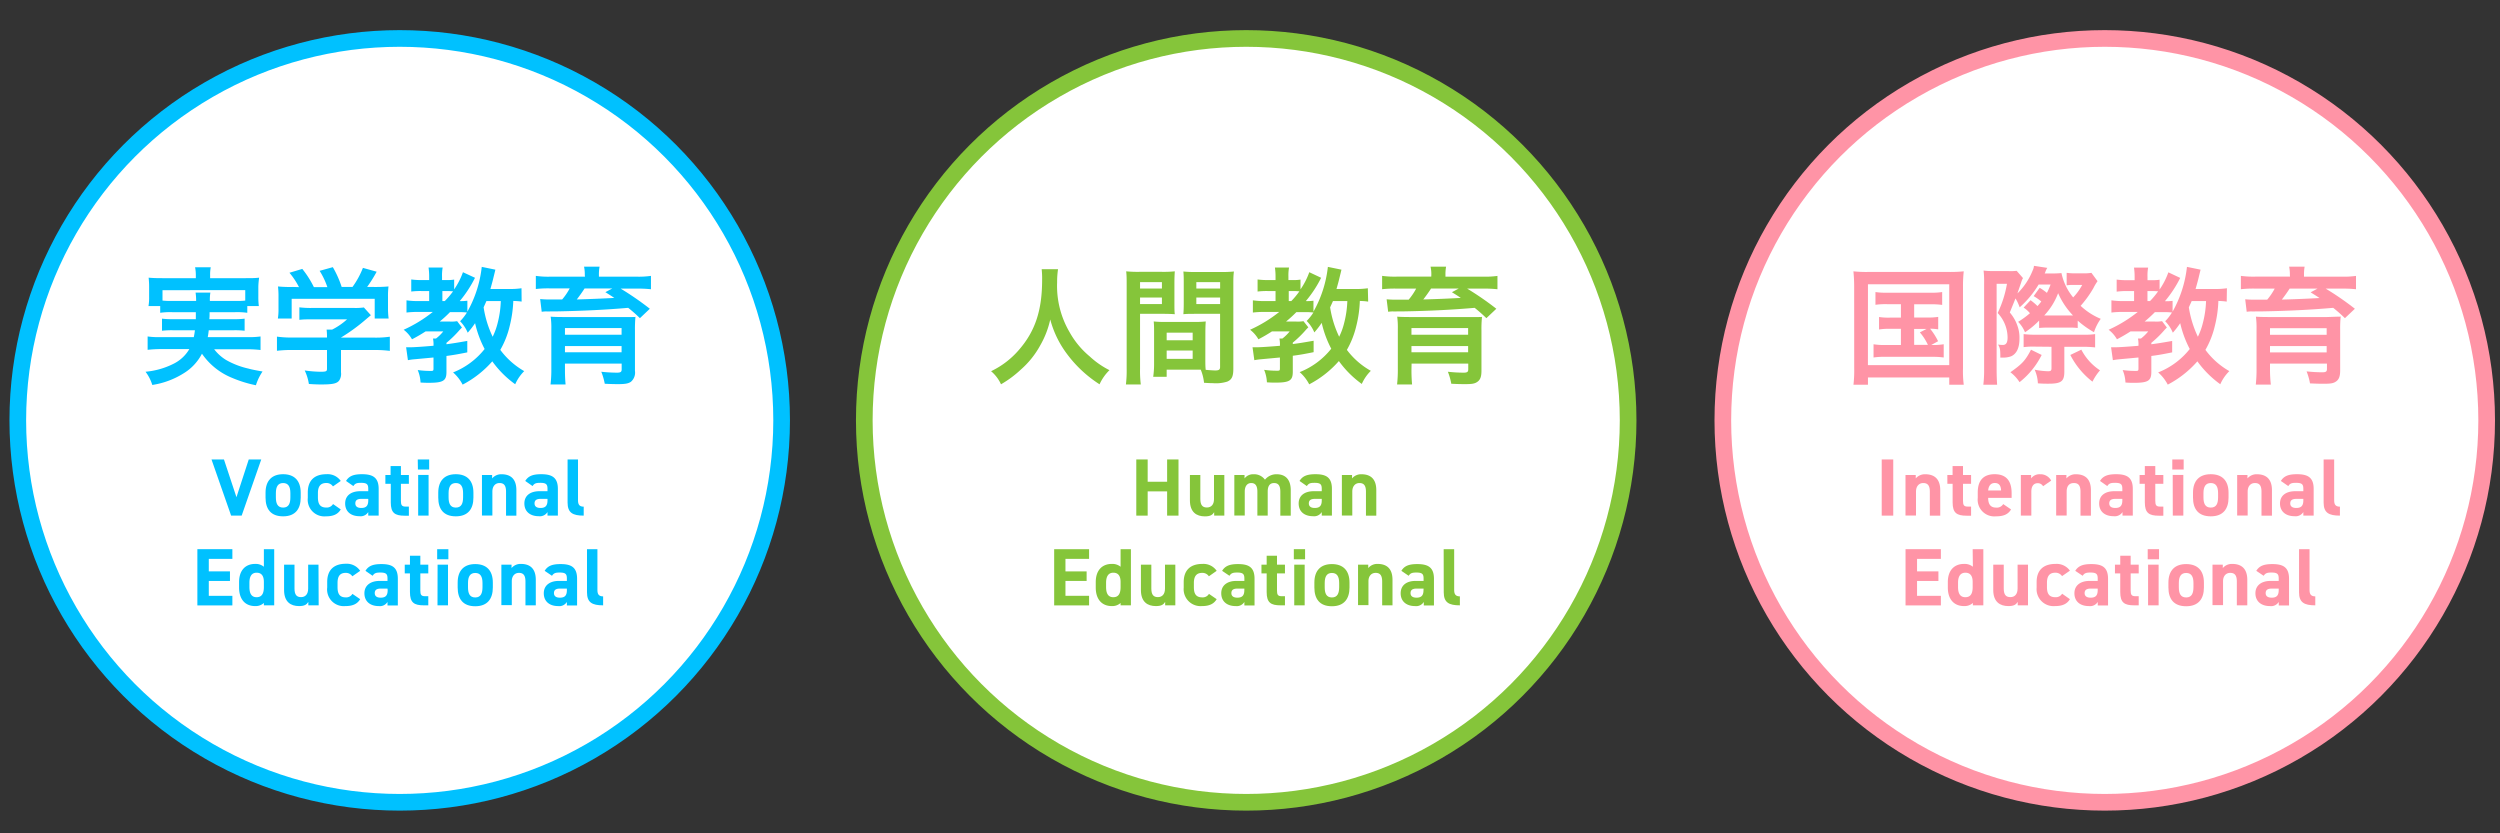 <svg id="レイヤー_1" data-name="レイヤー 1" xmlns="http://www.w3.org/2000/svg" viewBox="0 0 600 200"><rect x="0" y="0" width="600" height="200" fill="#333333" stroke="none"/><defs><style>.cls-1,.cls-2,.cls-3{fill:#fff;stroke-miterlimit:10;stroke-width:4px;}.cls-1{stroke:#00c1ff;}.cls-2{stroke:#85c53a;}.cls-3{stroke:#ff94a6;}.cls-4{fill:#00c1ff;}.cls-5{fill:#ff94a6;}.cls-6{fill:#85c53a;}</style></defs><circle class="cls-1" cx="95.93" cy="100.89" r="91.66"/><circle class="cls-2" cx="299.09" cy="100.89" r="91.66"/><circle class="cls-3" cx="505.14" cy="100.89" r="91.66"/><path class="cls-4" d="M41.32,74.92a17.06,17.06,0,0,0-2.87.15V73.45H35.64a12.1,12.1,0,0,0,.15-2.26V68.93a19.29,19.29,0,0,0-.12-2.29c1,.09,1.83.12,3.36.12H47v-.7a9.71,9.71,0,0,0-.18-1.92h3.76a9.41,9.41,0,0,0-.15,1.92v.7h8.37c1.55,0,2.35,0,3.39-.12A18,18,0,0,0,62,68.87v2.32a17,17,0,0,0,.12,2.26H59.35v1.62a17.84,17.84,0,0,0-2.91-.15H50.3c0,1,0,1-.06,1.68H56a19,19,0,0,0,2.71-.12v2.9A20.13,20.13,0,0,0,56,79.26h-5.9c-.09.76-.12,1-.24,1.65h9.53a19.63,19.63,0,0,0,3.14-.16V84a27.23,27.23,0,0,0-3.3-.18H51.4a10.49,10.49,0,0,0,2.85,2.57,19.42,19.42,0,0,0,5.37,2.07c.77.22,1.71.4,3.39.7a12.44,12.44,0,0,0-1.59,3.3,29.28,29.28,0,0,1-5.71-1.77,16.12,16.12,0,0,1-7.24-5.8A11.93,11.93,0,0,1,44,89.64a19.68,19.68,0,0,1-7.45,2.75,10.21,10.21,0,0,0-1.62-3.17,18.6,18.6,0,0,0,6.63-1.87,9,9,0,0,0,3.88-3.57H38.7a28.54,28.54,0,0,0-3.27.18V80.75a18.58,18.58,0,0,0,3.08.16h8c.12-.58.18-.92.27-1.65H41.63a20.43,20.43,0,0,0-2.75.12v-2.9a19.59,19.59,0,0,0,2.75.12H47c0-.85,0-.85,0-1.68Zm5.75-2.69a12.92,12.92,0,0,0-.13-2h3.55a10.1,10.1,0,0,0-.12,2h6.07c1.17,0,1.65,0,2.42-.09v-2.5H39v2.5a21.7,21.7,0,0,0,2.35.09Z"/><path class="cls-4" d="M70.2,84a28.2,28.2,0,0,0-3.73.19v-3.4a24.84,24.84,0,0,0,3.7.22h8.31v-.22a14.57,14.57,0,0,0-.09-1.68H79.7a16.08,16.08,0,0,0,3.6-2.47H74.9c-1.25,0-2.07,0-3.05.12v-3a22.57,22.57,0,0,0,3.08.15H85a14.11,14.11,0,0,0,2.33-.12l1.68,1.86-1.1.92a43.55,43.55,0,0,1-6.11,4.46v0h8a24.15,24.15,0,0,0,3.76-.22v3.4A28.6,28.6,0,0,0,89.78,84H81.84v5.35a2.89,2.89,0,0,1-.4,1.92c-.52.77-1.56,1-4.31,1-.39,0-1.4,0-3-.12a11.71,11.71,0,0,0-1-3.24,28.59,28.59,0,0,0,3.79.31c1.34,0,1.56-.1,1.56-.71V84Zm1.56-15.09a18.32,18.32,0,0,0-2.29-3.45l3.08-.92a23,23,0,0,1,2.78,4.37h3.24A18.42,18.42,0,0,0,76.71,65l3.17-.88A24.27,24.27,0,0,1,82,68.87h2.6a20.35,20.35,0,0,0,2.5-4.58l3.3.92a32.48,32.48,0,0,1-2.29,3.66h1.37a37.47,37.47,0,0,0,3.76-.12,19.47,19.47,0,0,0-.12,2.54v2.84a19,19,0,0,0,.15,2.32H89.93V71.71H70v4.74H66.69a13.64,13.64,0,0,0,.15-2.35V71.29a20.47,20.47,0,0,0-.12-2.54,29.76,29.76,0,0,0,3.6.12Z"/><path class="cls-4" d="M125.19,72.38a16.74,16.74,0,0,0-2-.15,29,29,0,0,1-.86,6,21,21,0,0,1-2.26,5.74,18.7,18.7,0,0,0,5.74,5.1,10.34,10.34,0,0,0-2.16,3.15,23.92,23.92,0,0,1-5.5-5.5,24.59,24.59,0,0,1-7.12,5.59,10,10,0,0,0-2.29-2.93,18.14,18.14,0,0,0,7.57-5.62,25.36,25.36,0,0,1-2.29-6.2,20.39,20.39,0,0,1-1.77,2.29,8.47,8.47,0,0,0-1.83-2.75A11.82,11.82,0,0,0,112.06,75a15.52,15.52,0,0,0-1.78-.09H108a29.49,29.49,0,0,1-2.47,2.26h2.35a8.25,8.25,0,0,0,1.83-.09l1.16,1.53c-.42.42-.64.67-.64.67a26.63,26.63,0,0,1-3.08,3v.34c1.65-.22,2.56-.37,5-.8l0,2.75c-2.45.49-3.36.64-5,.86v3.85c0,2.11-.8,2.59-4.22,2.59-.52,0-.91,0-2-.06a8.75,8.75,0,0,0-.68-3,21.24,21.24,0,0,0,3.24.21c.49,0,.55-.09.55-.61V85.8l-4.52.42a14.21,14.21,0,0,0-1.62.22l-.43-3.09h.86c1,0,3.18-.15,5.71-.37a7.26,7.26,0,0,0-.12-1.74h.73a9.74,9.74,0,0,0,1.74-1.71h-4.24a37.42,37.42,0,0,1-3.27,1.9,7.55,7.55,0,0,0-2-2.29,32.7,32.7,0,0,0,7-4.28h-3.51a23.5,23.5,0,0,0-2.81.15V72.08a18.86,18.86,0,0,0,2.87.18H103V69.85h-1.83a17.57,17.57,0,0,0-2.47.12v-2.9a18.3,18.3,0,0,0,2.53.15H103v-.85a14.65,14.65,0,0,0-.15-2.17h3.39a10.86,10.86,0,0,0-.15,2.2v.82h1.07A10.12,10.12,0,0,0,109,67.1v2.35a17.72,17.72,0,0,0,2.11-4.12L114,66.67a28.53,28.53,0,0,1-3.66,5.59,10.67,10.67,0,0,0,1.83-.09V74.8a28.08,28.08,0,0,0,3.45-10.75l3.27.67c-.18.76-.18.76-.55,2.26-.09.4-.28,1.07-.64,2.38h4.46a19.05,19.05,0,0,0,3-.18Zm-18.45-.12a19.07,19.07,0,0,0,2-2.35c-.31,0-.83-.06-1.23-.06h-1.34v2.41Zm10,0c-.31.71-.43.95-.67,1.5a25,25,0,0,0,2.17,7.06,16.36,16.36,0,0,0,1.19-3.27,23.84,23.84,0,0,0,.76-5.29Z"/><path class="cls-4" d="M140.35,66a8.94,8.94,0,0,0-.18-2h3.73a9.79,9.79,0,0,0-.16,2v.4h9a20.59,20.59,0,0,0,3.49-.19v3.21a27.24,27.24,0,0,0-3.27-.15h-4a71.24,71.24,0,0,1,7,4.83l-2.38,2.26a35,35,0,0,0-2.81-2.48c-5.29.46-10.66.73-17.35.86-.31,0-.77,0-1.32,0a8.12,8.12,0,0,1-1,0,7.26,7.26,0,0,0-1.09.09l-.37-3.06a19.67,19.67,0,0,0,2.41.1h2.87a14.39,14.39,0,0,0,1.81-2.66h-4.83a26.75,26.75,0,0,0-3.3.15V66.21a20.82,20.82,0,0,0,3.54.19h8.25Zm-4.76,22.82c0,1.41.06,2.51.15,3.45h-3.61a30.26,30.26,0,0,0,.19-3.85V79a18.61,18.61,0,0,0-.16-3c.74.06,1.81.09,3.46.09h13.59l2.54,0a3.26,3.26,0,0,1,.39,0c.09,0,.22,0,.37-.06a31.07,31.07,0,0,0-.12,3.27v9.71a2.89,2.89,0,0,1-.95,2.6c-.58.42-1.34.58-3,.58-.68,0-1.5,0-3.3-.09a15.3,15.3,0,0,0-.83-2.88,35.74,35.74,0,0,0,3.76.22c.89,0,1.13-.19,1.13-.8V87.26H135.59Zm13.59-10.08H135.59v1.59h13.59Zm-13.59,5.8h13.59V83.05H135.59Zm4.7-15.3c-.4.64-1.19,1.77-1.86,2.63,2.47-.07,6.47-.22,9-.37-.76-.52-1.07-.7-2.14-1.38l1.65-.88Z"/><path class="cls-4" d="M53.75,110.27l3,9.06,2.95-9.06h3L58,123.75H55.47l-4.71-13.48Z"/><path class="cls-4" d="M72.17,119.43c0,2.68-1.27,4.49-4.22,4.49s-4.22-1.75-4.22-4.49v-1.17c0-2.93,1.55-4.45,4.22-4.45s4.22,1.52,4.22,4.45Zm-2.48-.08v-1c0-1.56-.51-2.42-1.74-2.42s-1.74.86-1.74,2.42v1c0,1.41.36,2.47,1.74,2.47S69.69,120.76,69.69,119.35Z"/><path class="cls-4" d="M81.78,122.26c-.68,1.16-1.8,1.66-3.55,1.66a4,4,0,0,1-4.36-4.41v-1.33c0-2.85,1.58-4.37,4.49-4.37a3.83,3.83,0,0,1,3.42,1.62l-1.87,1.31a1.85,1.85,0,0,0-1.61-.82c-1.4,0-2,.86-2,2.42v1c0,1.41.37,2.47,2,2.47a1.74,1.74,0,0,0,1.63-.84Z"/><path class="cls-4" d="M86.45,117.89h1.93v-.57c0-1.09-.33-1.44-1.73-1.44-1,0-1.43.13-1.84.78l-1.76-1.23c.72-1.19,1.82-1.62,3.83-1.62,2.52,0,4,.74,4,3.53v6.41H88.38v-.86a2.14,2.14,0,0,1-2.11,1c-2,0-3.43-1.07-3.43-3.06S84.4,117.89,86.45,117.89Zm1.93,1.84H86.74c-1,0-1.46.33-1.46,1.09s.56,1.09,1.42,1.09c1.14,0,1.68-.49,1.68-1.81Z"/><path class="cls-4" d="M92.49,114h1.25v-2.15h2.48V114h1.91v2.11H96.22v4.08c0,1,.19,1.39,1.11,1.39h.8v2.19h-1c-2.37,0-3.34-.67-3.34-3.18v-4.48H92.49Z"/><path class="cls-4" d="M100.26,110.27H103v2.42h-2.7Zm.1,3.71h2.5v9.77h-2.5Z"/><path class="cls-4" d="M113.62,119.43c0,2.68-1.27,4.49-4.22,4.49s-4.22-1.75-4.22-4.49v-1.17c0-2.93,1.55-4.45,4.22-4.45s4.22,1.52,4.22,4.45Zm-2.48-.08v-1c0-1.56-.51-2.42-1.74-2.42s-1.74.86-1.74,2.42v1c0,1.41.36,2.47,1.74,2.47S111.14,120.76,111.14,119.35Z"/><path class="cls-4" d="M115.67,114h2.44v.82a2.85,2.85,0,0,1,2.25-1c2,0,3.57.94,3.57,3.83v6.11h-2.48V118c0-1.53-.54-2.07-1.56-2.07s-1.72.76-1.72,2.05v5.74h-2.5Z"/><path class="cls-4" d="M129.46,117.89h1.94v-.57c0-1.09-.34-1.44-1.74-1.44-1,0-1.43.13-1.84.78l-1.76-1.23c.73-1.19,1.82-1.62,3.83-1.62,2.52,0,4,.74,4,3.53v6.41H131.4v-.86a2.15,2.15,0,0,1-2.11,1c-2,0-3.44-1.07-3.44-3.06S127.41,117.89,129.46,117.89Zm1.94,1.84h-1.64c-1,0-1.47.33-1.47,1.09s.57,1.09,1.43,1.09c1.13,0,1.68-.49,1.68-1.81Z"/><path class="cls-4" d="M136.22,110.27h2.5v9.79c0,1,.31,1.54,1.37,1.54v2.15c-2.64,0-3.87-.68-3.87-3.13Z"/><path class="cls-4" d="M55.77,131.8v2.33H50.11v3h5.08v2.3H50.11V143h5.66v2.3h-8.4V131.8Z"/><path class="cls-4" d="M63.33,131.8h2.48v13.48H63.33v-.57a2.92,2.92,0,0,1-2.09.75c-2.56,0-3.86-1.82-3.86-4.42v-1.33c0-2.85,1.54-4.37,3.86-4.37a3.08,3.08,0,0,1,2.09.68Zm0,9.09v-1.23c0-1.43-.56-2.21-1.74-2.21s-1.73.86-1.73,2.42v1c0,1.4.39,2.46,1.73,2.46S63.33,142.29,63.33,140.89Z"/><path class="cls-4" d="M76.48,145.28H74v-.82c-.41.66-.94,1-2.23,1-2,0-3.59-1-3.59-3.85v-6.09h2.5v5.72c0,1.54.54,2.07,1.58,2.07s1.7-.71,1.7-2.05v-5.74h2.48Z"/><path class="cls-4" d="M86.44,143.8c-.68,1.15-1.8,1.66-3.56,1.66A4,4,0,0,1,78.53,141v-1.33c0-2.85,1.58-4.37,4.49-4.37A3.85,3.85,0,0,1,86.44,137l-1.88,1.31a1.84,1.84,0,0,0-1.6-.82c-1.4,0-1.95.86-1.95,2.42v1c0,1.4.37,2.46,1.95,2.46a1.72,1.72,0,0,0,1.62-.84Z"/><path class="cls-4" d="M91.11,139.42H93v-.57c0-1.09-.33-1.44-1.74-1.44-1,0-1.42.14-1.83.78L87.71,137c.72-1.19,1.82-1.62,3.83-1.62,2.52,0,3.94.74,3.94,3.53v6.41H93v-.86a2.13,2.13,0,0,1-2.11,1c-2,0-3.43-1.08-3.43-3.07S89.06,139.42,91.11,139.42ZM93,141.26H91.4c-1,0-1.46.33-1.46,1.09s.56,1.09,1.42,1.09c1.14,0,1.68-.48,1.68-1.81Z"/><path class="cls-4" d="M97.14,135.52h1.25v-2.15h2.49v2.15h1.91v2.1h-1.91v4.09c0,1,.19,1.38,1.11,1.38h.8v2.19h-1.06c-2.36,0-3.34-.66-3.34-3.18v-4.48H97.14Z"/><path class="cls-4" d="M104.92,131.8h2.69v2.43h-2.69Zm.1,3.72h2.5v9.76H105Z"/><path class="cls-4" d="M118.28,141c0,2.68-1.27,4.5-4.22,4.5s-4.22-1.76-4.22-4.5v-1.17c0-2.93,1.54-4.45,4.22-4.45s4.22,1.52,4.22,4.45Zm-2.48-.07v-1c0-1.56-.51-2.42-1.74-2.42s-1.74.86-1.74,2.42v1c0,1.4.35,2.46,1.74,2.46S115.8,142.29,115.8,140.89Z"/><path class="cls-4" d="M120.33,135.52h2.44v.82a2.81,2.81,0,0,1,2.25-1c2,0,3.57.94,3.57,3.83v6.11h-2.48v-5.72c0-1.53-.55-2.07-1.56-2.07s-1.72.76-1.72,2v5.74h-2.5Z"/><path class="cls-4" d="M134.12,139.42h1.93v-.57c0-1.09-.33-1.44-1.73-1.44-1,0-1.43.14-1.84.78L130.72,137c.72-1.19,1.82-1.62,3.83-1.62,2.52,0,3.95.74,3.95,3.53v6.41h-2.45v-.86a2.13,2.13,0,0,1-2.11,1c-2,0-3.43-1.08-3.43-3.07S132.07,139.42,134.12,139.42Zm1.93,1.84h-1.64c-1,0-1.46.33-1.46,1.09s.57,1.09,1.42,1.09c1.14,0,1.68-.48,1.68-1.81Z"/><path class="cls-4" d="M140.88,131.8h2.5v9.79c0,1,.31,1.54,1.37,1.54v2.15c-2.64,0-3.87-.68-3.87-3.12Z"/><path class="cls-5" d="M445,68.81c0-1.31-.06-2.44-.18-3.69a29,29,0,0,0,3.6.15h19.28a31.83,31.83,0,0,0,3.6-.15,31.9,31.9,0,0,0-.18,3.66V88.39a25,25,0,0,0,.18,3.94h-3.48V90.59H448.31v1.74h-3.48a29.33,29.33,0,0,0,.18-4Zm3.3,18.82h19.52V68.23H448.31ZM452.89,73a17.47,17.47,0,0,0-2.78.15V70.09a15.77,15.77,0,0,0,2.78.16h10.39a16.05,16.05,0,0,0,2.84-.16v3.09a18.08,18.08,0,0,0-2.84-.15H459.4V76.2h3.15a14.23,14.23,0,0,0,2.62-.15v3a11.39,11.39,0,0,0-1.95-.16,15.26,15.26,0,0,1,1.92,3l-1.65.91a16,16,0,0,0,3-.18V85.8a18.54,18.54,0,0,0-2.88-.16H452.56a17.17,17.17,0,0,0-2.91.16V82.62a15.54,15.54,0,0,0,2.91.18h3.66V78.92H453.6a14,14,0,0,0-2.63.16v-3a14.49,14.49,0,0,0,2.63.15h2.62V73Zm6.51,9.77h3.3a13.07,13.07,0,0,0-1.93-3l1.62-.83h-3Z"/><path class="cls-5" d="M487.33,72.05A13.24,13.24,0,0,1,489,73.46c.36-.4.52-.59.91-1.1a12.35,12.35,0,0,0-1.83-1.29l1.44-2a14.15,14.15,0,0,1,1.74,1.22,16.65,16.65,0,0,0,.88-2h-2.87a23.54,23.54,0,0,1-4.55,5.47,10.72,10.72,0,0,0-1-2.14L482.35,75a9.73,9.73,0,0,1,2.08,4,8.41,8.41,0,0,1,.24,2.33c0,2.16-.7,3.6-2,4.18a5.5,5.5,0,0,1-2.13.31h-.46c0-1.93-.06-2.33-.55-3.12a10.68,10.68,0,0,0,1.16.09c.79,0,1.13-.58,1.13-1.8a8.67,8.67,0,0,0-2.38-5.87,26.25,26.25,0,0,0,2.23-7h-2.48V88.55c0,1.62.06,2.93.12,3.78H476a28.74,28.74,0,0,0,.19-3.78V67.93a23.64,23.64,0,0,0-.13-3,13.54,13.54,0,0,0,2.05.12h3.7A12.84,12.84,0,0,0,484,65l1.52,1.74a4.23,4.23,0,0,0-.42,1c-.19.55-.58,1.68-.92,2.69a16.08,16.08,0,0,0,3.64-5.47,3.11,3.11,0,0,0,.33-1.16l3.21.49a3.94,3.94,0,0,0-.46.92c0,.06,0,.06-.18.42h1.53a22.68,22.68,0,0,0,2.5-.09,13.53,13.53,0,0,0,2.81,5.84,13.27,13.27,0,0,0,2.17-3h-2.41a9.92,9.92,0,0,0-1.32.1v-3a12.28,12.28,0,0,0,1.84.12h2.1a10.28,10.28,0,0,0,2-.12l1.47,2a12.29,12.29,0,0,0-1,1.68,25.71,25.71,0,0,1-3.06,4.24,15.85,15.85,0,0,0,4.83,3.12,11.41,11.41,0,0,0-1.62,3.21,22.3,22.3,0,0,1-3.91-2.78v1.77a13.12,13.12,0,0,0-1.86-.09h-5.68a14.43,14.43,0,0,0-1.72.09V76.94A20.45,20.45,0,0,1,486,79.75a7.59,7.59,0,0,0-1.65-2.51,20.85,20.85,0,0,0,2.84-2.07,7.34,7.34,0,0,0-1.52-1.35ZM490,85.19a19.24,19.24,0,0,1-5.31,6.53,9,9,0,0,0-2.2-2.38c2.84-2,3.6-2.81,4.95-5.41Zm-1.64-2a18.07,18.07,0,0,0-2.69.12V80.18a20,20,0,0,0,2.84.15h11.42a16.11,16.11,0,0,0,2.9-.15v3.2a25.41,25.41,0,0,0-2.87-.15h-4.52v5.93c0,2.38-.73,2.93-3.85,2.93-.52,0-1.37,0-2.5-.09a8.81,8.81,0,0,0-.77-3.27,20.11,20.11,0,0,0,3.18.37c.7,0,.86-.16.86-.77v-5.1Zm9.16-7.48a18.37,18.37,0,0,1-3.57-5.35,16.06,16.06,0,0,1-3.33,5.35h6.9Zm2,8.21A13.2,13.2,0,0,0,504,88.88a13,13,0,0,0-1.81,2.72,19,19,0,0,1-5.31-6.41Z"/><path class="cls-5" d="M534.41,72.39a14.69,14.69,0,0,0-2-.16,28.46,28.46,0,0,1-.85,6,21,21,0,0,1-2.26,5.74,18.59,18.59,0,0,0,5.74,5.1,10.2,10.2,0,0,0-2.17,3.15,24.12,24.12,0,0,1-5.5-5.5,24.4,24.4,0,0,1-7.11,5.59,10,10,0,0,0-2.3-2.93,18.11,18.11,0,0,0,7.58-5.62,25.36,25.36,0,0,1-2.29-6.2,21.64,21.64,0,0,1-1.77,2.29,8.51,8.51,0,0,0-1.84-2.75A11.37,11.37,0,0,0,521.27,75a15.45,15.45,0,0,0-1.77-.09h-2.32a33,33,0,0,1-2.47,2.26h2.35a8.3,8.3,0,0,0,1.83-.09l1.16,1.53c-.43.42-.64.67-.64.67a25.15,25.15,0,0,1-3.09,3v.34c1.65-.21,2.57-.37,5-.79l0,2.74c-2.44.49-3.36.65-5,.86v3.85c0,2.11-.79,2.6-4.21,2.6-.52,0-.92,0-2-.07a8.78,8.78,0,0,0-.67-3,21.24,21.24,0,0,0,3.24.21c.49,0,.55-.09.55-.61V85.8l-4.52.42c-.77.07-1.1.13-1.62.22l-.43-3.09h.86c1,0,3.17-.15,5.71-.36a7.31,7.31,0,0,0-.12-1.75h.73a10.08,10.08,0,0,0,1.74-1.71h-4.24c-1.2.77-2.05,1.26-3.27,1.9a7.69,7.69,0,0,0-2-2.29,32.3,32.3,0,0,0,7-4.28h-3.52a23.62,23.62,0,0,0-2.81.15V72.08a19,19,0,0,0,2.88.18h2.56V69.85h-1.83A17.82,17.82,0,0,0,508,70v-2.9a18.57,18.57,0,0,0,2.54.15h1.77v-.85a14.65,14.65,0,0,0-.15-2.17h3.39a10.86,10.86,0,0,0-.15,2.2v.82h1.07a10.12,10.12,0,0,0,1.83-.12v2.35a17.52,17.52,0,0,0,2.11-4.12l2.84,1.34a28,28,0,0,1-3.67,5.59,10.82,10.82,0,0,0,1.84-.09V74.8a28.25,28.25,0,0,0,3.45-10.75l3.27.67c-.19.76-.19.76-.55,2.26-.1.4-.28,1.07-.65,2.38h4.46a19.11,19.11,0,0,0,3.06-.18ZM516,72.26a19,19,0,0,0,1.95-2.35c-.3,0-.82-.06-1.22-.06h-1.34v2.41Zm10,0c-.31.71-.43.95-.68,1.5a25.63,25.63,0,0,0,2.17,7.06,15.77,15.77,0,0,0,1.19-3.27,23.7,23.7,0,0,0,.77-5.29Z"/><path class="cls-5" d="M549.57,66a8.8,8.8,0,0,0-.18-2h3.72a10.41,10.41,0,0,0-.15,2v.4h9a21.69,21.69,0,0,0,3.48-.18v3.2a27,27,0,0,0-3.27-.15h-4a70.22,70.22,0,0,1,7,4.83l-2.39,2.26a37.14,37.14,0,0,0-2.81-2.48c-5.28.46-10.66.74-17.35.86-.3,0-.76,0-1.31,0a8.3,8.3,0,0,1-1,0,7.5,7.5,0,0,0-1.1.09l-.36-3a21.84,21.84,0,0,0,2.41.09h2.87a14.83,14.83,0,0,0,1.8-2.66h-4.82a26.75,26.75,0,0,0-3.3.15v-3.2a22.07,22.07,0,0,0,3.54.18h8.25ZM544.8,88.85A32.37,32.37,0,0,0,545,92.3h-3.61a32.47,32.47,0,0,0,.18-3.85V79a20.08,20.08,0,0,0-.15-3c.73.06,1.8.09,3.45.09h13.6L561,76a3.54,3.54,0,0,1,.4,0c.09,0,.21,0,.37-.06a28.12,28.12,0,0,0-.13,3.27v9.71c0,1.35-.27,2.11-.94,2.6s-1.35.58-3,.58c-.67,0-1.49,0-3.3-.09a14.46,14.46,0,0,0-.82-2.88,35.74,35.74,0,0,0,3.76.22c.88,0,1.13-.18,1.13-.8V87.26H544.8Zm13.6-10.08H544.8v1.59h13.6Zm-13.6,5.8h13.6V83.05H544.8Zm4.71-15.3c-.4.64-1.19,1.77-1.87,2.63,2.48-.06,6.48-.22,9.05-.37-.77-.52-1.07-.7-2.14-1.37l1.65-.89Z"/><path class="cls-5" d="M454.38,123.75h-2.77V110.27h2.77Z"/><path class="cls-5" d="M457.32,114h2.46v.82a2.89,2.89,0,0,1,2.27-1c2,0,3.61.94,3.61,3.83v6.11h-2.5V118c0-1.53-.56-2.07-1.58-2.07s-1.74.76-1.74,2.05v5.74h-2.52Z"/><path class="cls-5" d="M467.36,114h1.26v-2.15h2.5V114h1.94v2.11h-1.94v4.08c0,1,.2,1.39,1.13,1.39h.81v2.19H472c-2.38,0-3.37-.67-3.37-3.18v-4.48h-1.26Z"/><path class="cls-5" d="M482.65,122.26c-.69,1.2-1.84,1.66-3.61,1.66a4,4,0,0,1-4.38-4.41v-1.33c0-3,1.5-4.37,4.06-4.37,2.78,0,4.07,1.6,4.07,4.57v1.11h-5.63c0,1.35.46,2.33,1.86,2.33a1.77,1.77,0,0,0,1.75-.84Zm-5.49-4.55h3.1c-.06-1.27-.57-1.79-1.52-1.79S477.26,116.6,477.16,117.71Z"/><path class="cls-5" d="M490.34,116.7a1.46,1.46,0,0,0-1.24-.74c-1,0-1.58.68-1.58,2.05v5.74H485V114h2.47v.82a2.48,2.48,0,0,1,2.15-1,2.89,2.89,0,0,1,2.66,1.52Z"/><path class="cls-5" d="M493.48,114h2.46v.82a2.89,2.89,0,0,1,2.27-1c2,0,3.61.94,3.61,3.83v6.11h-2.5V118c0-1.53-.56-2.07-1.58-2.07-1.17,0-1.74.76-1.74,2.05v5.74h-2.52Z"/><path class="cls-5" d="M507.41,117.89h1.95v-.57c0-1.09-.34-1.44-1.76-1.44-1,0-1.44.13-1.85.78L504,115.43c.73-1.19,1.84-1.62,3.87-1.62,2.54,0,4,.74,4,3.53v6.41h-2.47v-.86a2.18,2.18,0,0,1-2.13,1c-2.05,0-3.47-1.07-3.47-3.06S505.33,117.89,507.41,117.89Zm1.95,1.84H507.7c-1,0-1.48.33-1.48,1.09s.57,1.09,1.44,1.09c1.15,0,1.7-.49,1.7-1.81Z"/><path class="cls-5" d="M513.5,114h1.26v-2.15h2.51V114h1.93v2.11h-1.93v4.08c0,1,.2,1.39,1.12,1.39h.81v2.19h-1.06c-2.39,0-3.38-.67-3.38-3.18v-4.48H513.5Z"/><path class="cls-5" d="M521.35,110.27h2.73v2.42h-2.73Zm.1,3.71H524v9.77h-2.53Z"/><path class="cls-5" d="M534.85,119.43c0,2.68-1.28,4.49-4.26,4.49s-4.27-1.75-4.27-4.49v-1.17c0-2.93,1.56-4.45,4.27-4.45s4.26,1.52,4.26,4.45Zm-2.51-.08v-1c0-1.56-.51-2.42-1.75-2.42s-1.76.86-1.76,2.42v1c0,1.41.36,2.47,1.76,2.47S532.34,120.76,532.34,119.35Z"/><path class="cls-5" d="M536.92,114h2.47v.82a2.85,2.85,0,0,1,2.26-1c2,0,3.62.94,3.62,3.83v6.11h-2.51V118c0-1.53-.55-2.07-1.58-2.07s-1.74.76-1.74,2.05v5.74h-2.52Z"/><path class="cls-5" d="M550.85,117.89h1.95v-.57c0-1.09-.33-1.44-1.76-1.44-1,0-1.44.13-1.85.78l-1.78-1.23c.73-1.19,1.84-1.62,3.87-1.62,2.55,0,4,.74,4,3.53v6.41H552.8v-.86a2.17,2.17,0,0,1-2.13,1c-2,0-3.47-1.07-3.47-3.06S548.78,117.89,550.85,117.89Zm1.95,1.84h-1.66c-1,0-1.48.33-1.48,1.09s.58,1.09,1.44,1.09c1.15,0,1.7-.49,1.7-1.81Z"/><path class="cls-5" d="M557.67,110.27h2.53v9.79c0,1,.31,1.54,1.38,1.54v2.15c-2.66,0-3.91-.68-3.91-3.13Z"/><path class="cls-5" d="M465.81,131.8v2.33h-5.72v3h5.13v2.3h-5.13V143h5.72v2.3h-8.48V131.8Z"/><path class="cls-5" d="M473.44,131.8H476v13.48h-2.51v-.57a3,3,0,0,1-2.11.75c-2.58,0-3.9-1.82-3.9-4.42v-1.33c0-2.85,1.55-4.37,3.9-4.37a3.13,3.13,0,0,1,2.11.68Zm0,9.09v-1.23c0-1.43-.57-2.21-1.75-2.21s-1.76.86-1.76,2.42v1c0,1.4.4,2.46,1.76,2.46S473.44,142.29,473.44,140.89Z"/><path class="cls-5" d="M486.72,145.28h-2.47v-.82c-.41.66-.94,1-2.24,1-2,0-3.63-1-3.63-3.85v-6.09h2.52v5.72c0,1.54.55,2.07,1.6,2.07s1.72-.71,1.72-2.05v-5.74h2.5Z"/><path class="cls-5" d="M496.78,143.8c-.69,1.15-1.81,1.66-3.59,1.66a4.07,4.07,0,0,1-4.4-4.42v-1.33c0-2.85,1.6-4.37,4.54-4.37a3.9,3.9,0,0,1,3.45,1.62l-1.89,1.31a1.87,1.87,0,0,0-1.62-.82c-1.42,0-2,.86-2,2.42v1c0,1.4.37,2.46,2,2.46a1.76,1.76,0,0,0,1.64-.84Z"/><path class="cls-5" d="M501.5,139.42h1.95v-.57c0-1.09-.34-1.44-1.76-1.44-1,0-1.44.14-1.85.78L498.06,137c.73-1.19,1.84-1.62,3.87-1.62,2.55,0,4,.74,4,3.53v6.41h-2.47v-.86a2.16,2.16,0,0,1-2.13,1c-2.05,0-3.47-1.08-3.47-3.07S499.43,139.42,501.5,139.42Zm1.95,1.84h-1.66c-1,0-1.48.33-1.48,1.09s.58,1.09,1.44,1.09c1.15,0,1.7-.48,1.7-1.81Z"/><path class="cls-5" d="M507.59,135.52h1.27v-2.15h2.5v2.15h1.93v2.1h-1.93v4.09c0,1,.2,1.38,1.13,1.38h.8v2.19h-1.06c-2.39,0-3.37-.66-3.37-3.18v-4.48h-1.27Z"/><path class="cls-5" d="M515.45,131.8h2.72v2.43h-2.72Zm.09,3.72h2.53v9.76h-2.53Z"/><path class="cls-5" d="M528.94,141c0,2.68-1.28,4.5-4.26,4.5s-4.26-1.76-4.26-4.5v-1.17c0-2.93,1.56-4.45,4.26-4.45s4.26,1.52,4.26,4.45Zm-2.51-.07v-1c0-1.56-.51-2.42-1.75-2.42s-1.76.86-1.76,2.42v1c0,1.4.36,2.46,1.76,2.46S526.43,142.29,526.43,140.89Z"/><path class="cls-5" d="M531,135.52h2.47v.82a2.83,2.83,0,0,1,2.27-1c2,0,3.61.94,3.61,3.83v6.11h-2.51v-5.72c0-1.53-.55-2.07-1.58-2.07s-1.73.76-1.73,2v5.74H531Z"/><path class="cls-5" d="M544.94,139.42h1.95v-.57c0-1.09-.33-1.44-1.75-1.44-1,0-1.44.14-1.86.78L541.51,137c.73-1.19,1.83-1.62,3.86-1.62,2.55,0,4,.74,4,3.53v6.41h-2.47v-.86a2.15,2.15,0,0,1-2.13,1c-2,0-3.47-1.08-3.47-3.07S542.87,139.42,544.94,139.42Zm1.95,1.84h-1.65c-1,0-1.48.33-1.48,1.09s.57,1.09,1.44,1.09c1.14,0,1.69-.48,1.69-1.81Z"/><path class="cls-5" d="M551.77,131.8h2.52v9.79c0,1,.32,1.54,1.38,1.54v2.15c-2.66,0-3.9-.68-3.9-3.12Z"/><path class="cls-6" d="M253.93,64.6a20.26,20.26,0,0,0-.22,3.14,21.94,21.94,0,0,0,3,12,20.49,20.49,0,0,0,4.82,5.8,20.43,20.43,0,0,0,4.74,3.3,11.37,11.37,0,0,0-2.38,3.39,29.46,29.46,0,0,1-7.76-7.21,24,24,0,0,1-4.07-8.34,21.82,21.82,0,0,1-2.38,6.17,21.27,21.27,0,0,1-4.7,5.87,25.47,25.47,0,0,1-4.74,3.51,9,9,0,0,0-2.38-3.14A20.4,20.4,0,0,0,244.52,84c3.94-4.52,5.59-9.53,5.59-16.86A20.21,20.21,0,0,0,250,64.6Z"/><path class="cls-6" d="M273.61,88.52a26.83,26.83,0,0,0,.18,3.75h-3.57a27.71,27.71,0,0,0,.18-3.79V68.54c0-1.59,0-2.45-.12-3.42a28.22,28.22,0,0,0,3.15.12h5.4a26.4,26.4,0,0,0,3.12-.12c-.06,1-.09,1.65-.09,2.84v4.67c0,1.41,0,2.11.09,2.78-.8-.06-1.74-.09-2.81-.09h-5.53Zm0-19.28h5.25V67.71h-5.25Zm0,3.73h5.25V71.41h-5.25ZM289.28,86.1c0,1.16,0,1.87.09,2.66.67.06,1.77.15,2.32.15.86,0,1.13-.21,1.13-.82V75.32h-6c-1.07,0-2.05,0-2.81.09.06-.89.09-1.47.09-2.78V68c0-1,0-1.9-.09-2.84a26.42,26.42,0,0,0,3.11.12H293a27.79,27.79,0,0,0,3.14-.12C296,66.22,296,67,296,68.51v20c0,1.83-.37,2.62-1.47,3.08a9.13,9.13,0,0,1-3.45.37c-.43,0-.55,0-2.11-.09a11.38,11.38,0,0,0-.79-3.15c-.89,0-1.47,0-1.71,0H280v1.71h-3.23a21.48,21.48,0,0,0,.21-3.06V79.9c0-1.07,0-1.92-.09-2.75a25.3,25.3,0,0,0,2.84.12h6.81a25,25,0,0,0,2.84-.12c-.06.8-.09,1.56-.09,2.75ZM280,81.67h6.24V79.84H280Zm0,4.46h6.24v-2H280Zm7.12-16.89h5.71V67.71h-5.71Zm0,3.73h5.71V71.41h-5.71Z"/><path class="cls-6" d="M328.36,72.39a14.69,14.69,0,0,0-2-.16,28.46,28.46,0,0,1-.85,6,21.29,21.29,0,0,1-2.26,5.74A18.48,18.48,0,0,0,329,89a10.2,10.2,0,0,0-2.17,3.15,24.12,24.12,0,0,1-5.5-5.5,24.46,24.46,0,0,1-7.12,5.59,9.85,9.85,0,0,0-2.29-2.93,18.18,18.18,0,0,0,7.58-5.62,25,25,0,0,1-2.29-6.2,21.64,21.64,0,0,1-1.77,2.29,8.51,8.51,0,0,0-1.84-2.75A11.37,11.37,0,0,0,315.22,75a15.45,15.45,0,0,0-1.77-.09h-2.32a31.2,31.2,0,0,1-2.48,2.26H311a8.3,8.3,0,0,0,1.83-.09L314,78.56c-.43.42-.64.67-.64.67a25.87,25.87,0,0,1-3.09,3v.34c1.65-.21,2.57-.37,5-.79l0,2.74c-2.44.49-3.36.65-5,.86v3.85c0,2.11-.79,2.6-4.21,2.6-.52,0-.92,0-2-.07a8.78,8.78,0,0,0-.67-3,21.15,21.15,0,0,0,3.24.21c.49,0,.55-.09.55-.61V85.8l-4.52.42c-.77.07-1.1.13-1.62.22l-.43-3.09h.86c1,0,3.17-.15,5.71-.36a7.31,7.31,0,0,0-.12-1.75h.73a10.08,10.08,0,0,0,1.74-1.71h-4.25a37.27,37.27,0,0,1-3.26,1.9,7.69,7.69,0,0,0-2-2.29,32.3,32.3,0,0,0,7-4.28h-3.52a23.62,23.62,0,0,0-2.81.15V72.08a19,19,0,0,0,2.87.18h2.57V69.85h-1.83a17.82,17.82,0,0,0-2.48.12v-2.9a18.46,18.46,0,0,0,2.54.15h1.77v-.85a14.65,14.65,0,0,0-.15-2.17h3.39a10.86,10.86,0,0,0-.15,2.2v.82h1.07a10.12,10.12,0,0,0,1.83-.12v2.35a17.52,17.52,0,0,0,2.11-4.12l2.84,1.34a28,28,0,0,1-3.67,5.59,10.59,10.59,0,0,0,1.83-.09V74.8a28.1,28.1,0,0,0,3.46-10.75l3.26.67c-.18.76-.18.76-.55,2.26-.09.4-.27,1.07-.64,2.38h4.46a19.2,19.2,0,0,0,3.06-.18Zm-18.45-.13a19,19,0,0,0,1.95-2.35c-.3,0-.82-.06-1.22-.06H309.3v2.41Zm10,0c-.31.71-.43.95-.68,1.5a25,25,0,0,0,2.17,7.06,15.77,15.77,0,0,0,1.19-3.27,24.3,24.3,0,0,0,.77-5.29Z"/><path class="cls-6" d="M343.52,66a8.27,8.27,0,0,0-.19-2h3.73a10.41,10.41,0,0,0-.15,2v.4h9a21.76,21.76,0,0,0,3.48-.18v3.2a27.14,27.14,0,0,0-3.27-.15h-4a71.41,71.41,0,0,1,7,4.83l-2.39,2.26a37.14,37.14,0,0,0-2.81-2.48c-5.28.46-10.66.74-17.35.86-.3,0-.76,0-1.31,0a8.3,8.3,0,0,1-1,0,7.5,7.5,0,0,0-1.1.09l-.37-3a22,22,0,0,0,2.42.09h2.87a14.83,14.83,0,0,0,1.8-2.66H335a26.58,26.58,0,0,0-3.29.15v-3.2a22.07,22.07,0,0,0,3.54.18h8.25Zm-4.77,22.82c0,1.41.06,2.51.15,3.45h-3.6a32.47,32.47,0,0,0,.18-3.85V79a20.08,20.08,0,0,0-.15-3c.73.06,1.8.09,3.45.09h13.6l2.53,0a3.3,3.3,0,0,1,.4,0c.09,0,.21,0,.37-.06a28.12,28.12,0,0,0-.13,3.27v9.71c0,1.35-.27,2.11-.94,2.6s-1.35.58-3,.58c-.67,0-1.5,0-3.3-.09a14.46,14.46,0,0,0-.82-2.88,35.74,35.74,0,0,0,3.76.22c.88,0,1.13-.18,1.13-.8V87.26h-13.6Zm13.6-10.08h-13.6v1.59h13.6Zm-13.6,5.8h13.6V83.05h-13.6Zm4.71-15.3c-.4.64-1.2,1.77-1.87,2.63,2.48-.06,6.48-.22,9-.37-.76-.52-1.06-.7-2.13-1.37l1.65-.89Z"/><path class="cls-6" d="M275.44,115.62h4.67v-5.35h2.73v13.48h-2.73v-5.82h-4.67v5.82h-2.73V110.27h2.73Z"/><path class="cls-6" d="M293.84,123.75H291.4v-.82c-.41.66-.94,1-2.23,1-2,0-3.59-1-3.59-3.84V114h2.5v5.73c0,1.54.55,2.07,1.58,2.07s1.7-.71,1.7-2V114h2.48Z"/><path class="cls-6" d="M304.25,123.75h-2.48V118c0-1.57-.6-2.07-1.48-2.07s-1.55.66-1.55,2.05v5.74h-2.5V114h2.45v.82a2.59,2.59,0,0,1,2.16-1,3.2,3.2,0,0,1,2.74,1.31,3.52,3.52,0,0,1,2.81-1.31c2.13,0,3.38,1.29,3.38,3.83v6.11h-2.5V118c0-1.47-.51-2.07-1.5-2.07s-1.53.66-1.53,2.05Z"/><path class="cls-6" d="M315.29,117.89h1.93v-.57c0-1.09-.33-1.44-1.74-1.44-1,0-1.42.13-1.83.78l-1.76-1.23c.72-1.19,1.82-1.62,3.83-1.62,2.52,0,3.94.74,3.94,3.53v6.41h-2.44v-.86a2.14,2.14,0,0,1-2.11,1c-2,0-3.43-1.07-3.43-3.06S313.24,117.89,315.29,117.89Zm1.93,1.84h-1.64c-1,0-1.46.33-1.46,1.09s.56,1.09,1.42,1.09c1.14,0,1.68-.49,1.68-1.81Z"/><path class="cls-6" d="M322.05,114h2.44v.82a2.83,2.83,0,0,1,2.25-1c2,0,3.57.94,3.57,3.83v6.11h-2.48V118c0-1.53-.55-2.07-1.56-2.07s-1.72.76-1.72,2.05v5.74h-2.5Z"/><path class="cls-6" d="M261.38,131.8v2.33h-5.67v3h5.08v2.3h-5.08V143h5.67v2.3H253V131.8Z"/><path class="cls-6" d="M268.94,131.8h2.48v13.48h-2.48v-.57a2.94,2.94,0,0,1-2.09.75c-2.56,0-3.87-1.82-3.87-4.42v-1.33c0-2.85,1.54-4.37,3.87-4.37a3.1,3.1,0,0,1,2.09.68Zm0,9.09v-1.23c0-1.43-.57-2.21-1.74-2.21s-1.74.86-1.74,2.42v1c0,1.4.39,2.46,1.74,2.46S268.94,142.29,268.94,140.89Z"/><path class="cls-6" d="M282.08,145.28h-2.44v-.82c-.41.66-.94,1-2.23,1-2,0-3.59-1-3.59-3.85v-6.09h2.5v5.72c0,1.54.55,2.07,1.58,2.07s1.7-.71,1.7-2.05v-5.74h2.48Z"/><path class="cls-6" d="M292,143.8c-.68,1.15-1.79,1.66-3.55,1.66a4.06,4.06,0,0,1-4.36-4.42v-1.33c0-2.85,1.59-4.37,4.5-4.37A3.84,3.84,0,0,1,292,137l-1.87,1.31a1.84,1.84,0,0,0-1.6-.82c-1.41,0-2,.86-2,2.42v1c0,1.4.37,2.46,2,2.46a1.73,1.73,0,0,0,1.62-.84Z"/><path class="cls-6" d="M296.71,139.42h1.94v-.57c0-1.09-.34-1.44-1.74-1.44-1,0-1.43.14-1.84.78L293.31,137c.73-1.19,1.82-1.62,3.83-1.62,2.52,0,3.95.74,3.95,3.53v6.41h-2.44v-.86a2.14,2.14,0,0,1-2.11,1c-2,0-3.44-1.08-3.44-3.07S294.66,139.42,296.71,139.42Zm1.94,1.84H297c-1,0-1.47.33-1.47,1.09s.57,1.09,1.43,1.09c1.13,0,1.68-.48,1.68-1.81Z"/><path class="cls-6" d="M302.75,135.52H304v-2.15h2.48v2.15h1.91v2.1h-1.91v4.09c0,1,.19,1.38,1.11,1.38h.8v2.19h-1.05c-2.36,0-3.34-.66-3.34-3.18v-4.48h-1.25Z"/><path class="cls-6" d="M310.52,131.8h2.7v2.43h-2.7Zm.1,3.72h2.5v9.76h-2.5Z"/><path class="cls-6" d="M323.88,141c0,2.68-1.27,4.5-4.22,4.5s-4.21-1.76-4.21-4.5v-1.17c0-2.93,1.54-4.45,4.21-4.45s4.22,1.52,4.22,4.45Zm-2.48-.07v-1c0-1.56-.51-2.42-1.74-2.42s-1.73.86-1.73,2.42v1c0,1.4.35,2.46,1.73,2.46S321.4,142.29,321.4,140.89Z"/><path class="cls-6" d="M325.93,135.52h2.45v.82a2.8,2.8,0,0,1,2.24-1c2,0,3.58.94,3.58,3.83v6.11h-2.48v-5.72c0-1.53-.55-2.07-1.57-2.07s-1.72.76-1.72,2v5.74h-2.5Z"/><path class="cls-6" d="M339.72,139.42h1.94v-.57c0-1.09-.33-1.44-1.74-1.44-1,0-1.43.14-1.84.78L336.33,137c.72-1.19,1.81-1.62,3.82-1.62,2.52,0,4,.74,4,3.53v6.41h-2.44v-.86a2.14,2.14,0,0,1-2.11,1c-2,0-3.44-1.08-3.44-3.07S337.67,139.42,339.72,139.42Zm1.94,1.84H340c-1,0-1.47.33-1.47,1.09s.57,1.09,1.43,1.09c1.13,0,1.68-.48,1.68-1.81Z"/><path class="cls-6" d="M346.48,131.8H349v9.79c0,1,.32,1.54,1.37,1.54v2.15c-2.64,0-3.87-.68-3.87-3.12Z"/></svg>